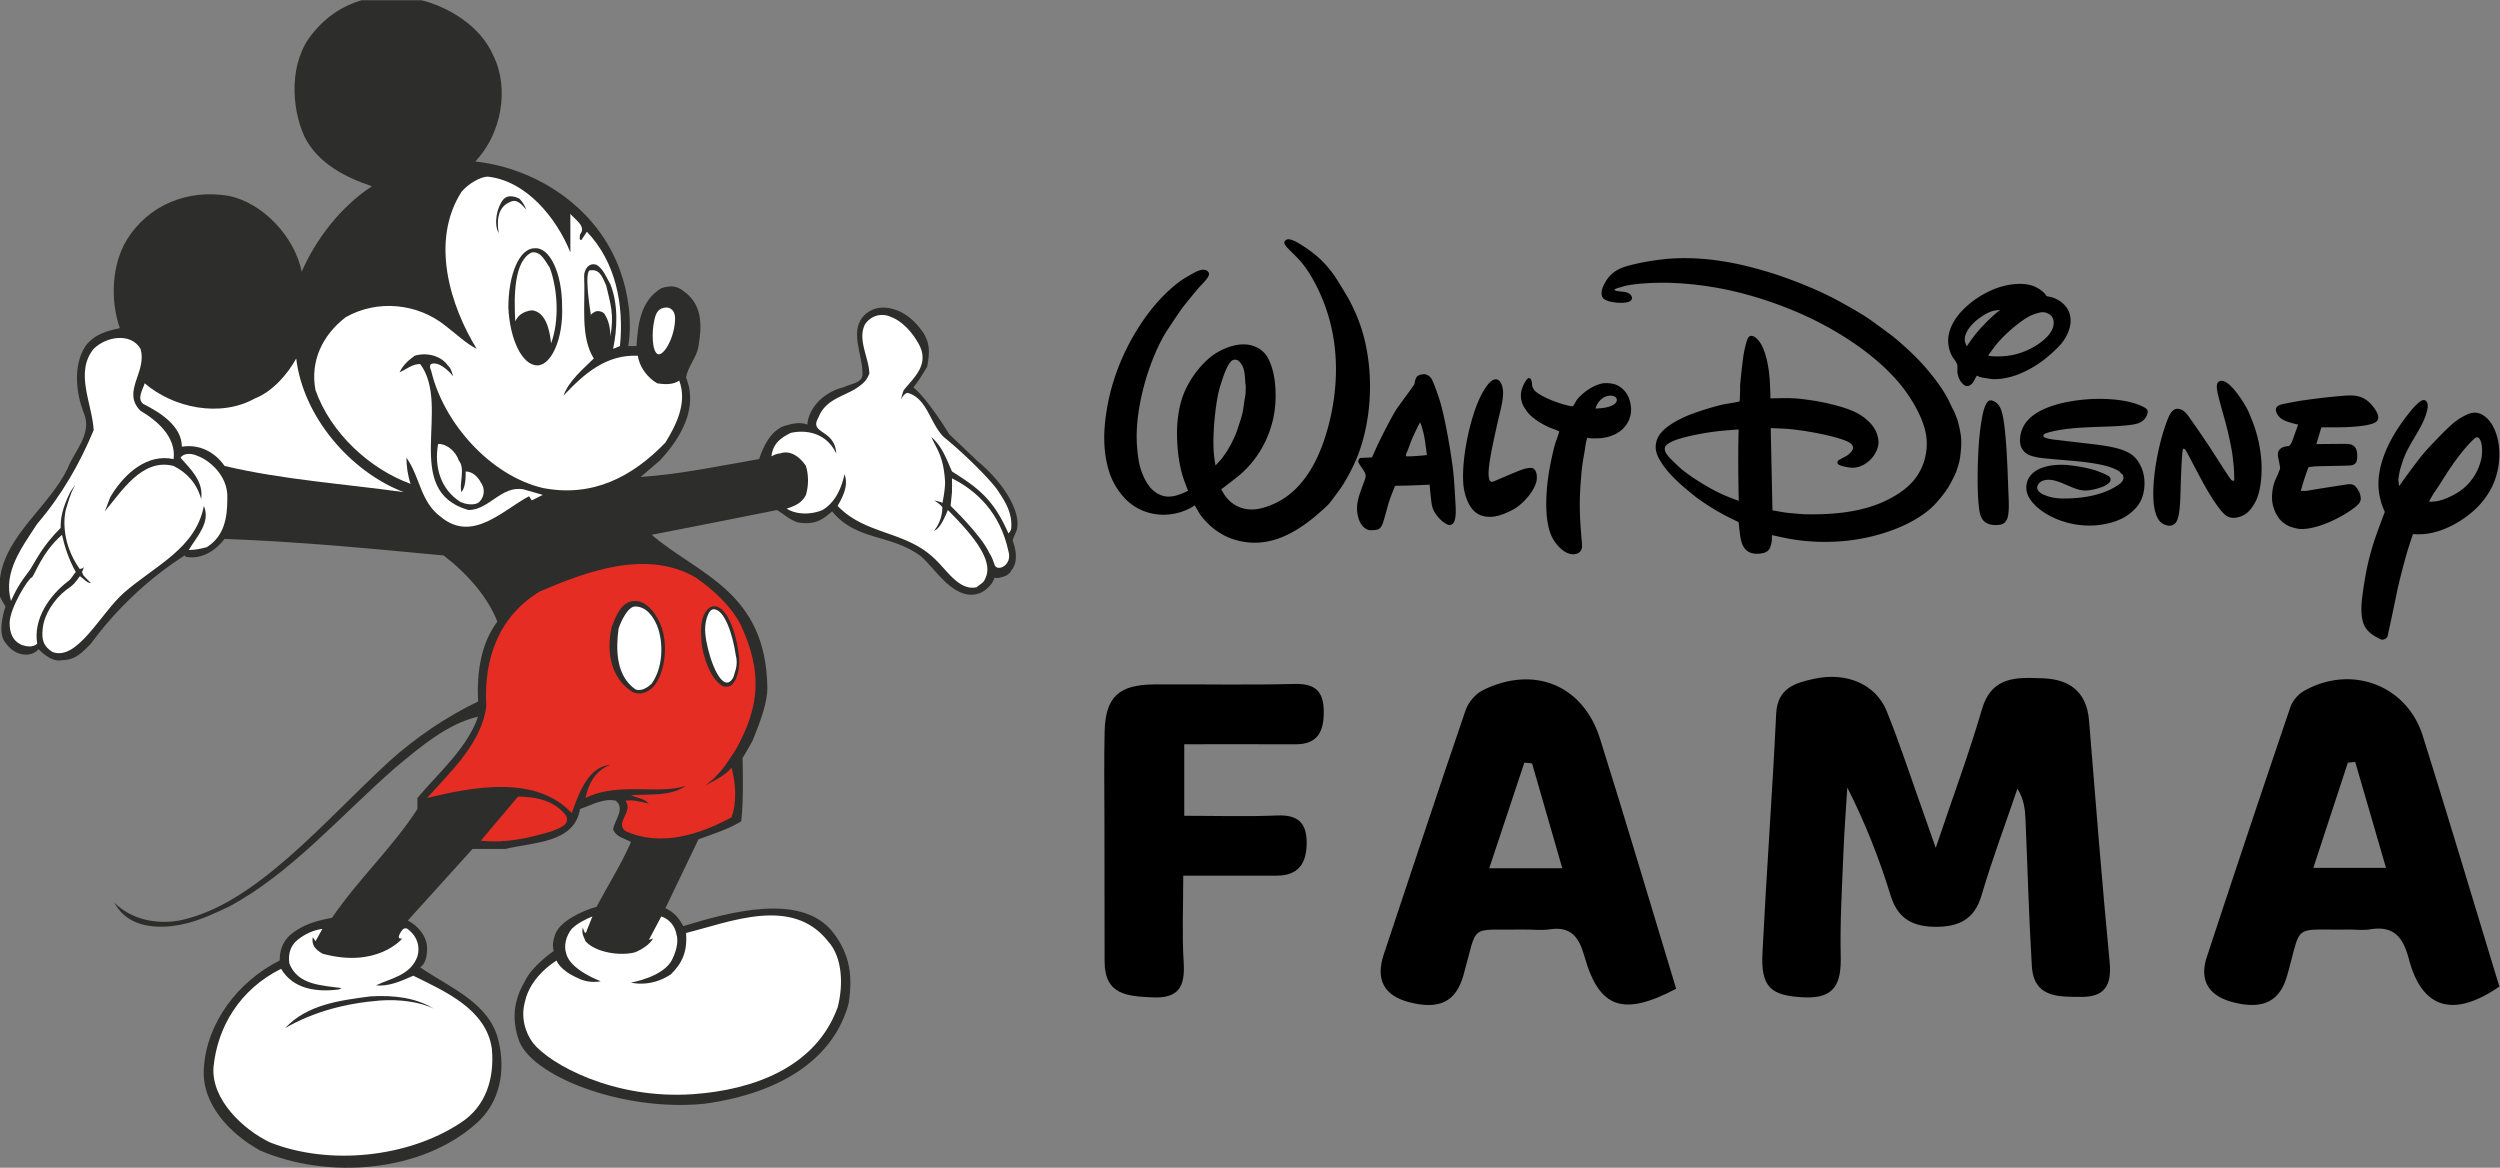 <svg xmlns="http://www.w3.org/2000/svg" xml:space="preserve" width="708.297" height="330.847"><rect width="100%" height="100%" fill="#808080" stroke="none"/><defs><clipPath id="a"><path d="M0 248.135h531.223V0H0Z"></path></clipPath></defs><g clip-path="url(#a)" transform="matrix(1.333 0 0 -1.333 0 330.847)"><path d="M0 0s-.522-1.548-.908-2.759c-.673-2.094-2.137-7.738-2.482-9.495-.513-2.599-1.968-9.42-2.043-9.571-.101-.194-.169-.252-.421-.413-.597-.353-.832-.235-1.556.152-.95.496-1.774 1.009-2.489 1.934-1.422 1.851-1.085 5.324-.799 7.368.975 7.132 1.951 10.269 4.676 17.376.042.118.042.143-.008.252-.85 1.808-1.304 3.978-1.304 5.736.008 5.576 3.204 11.076 6.787 15.5.269.337 2.035 2.448 2.834 2.406.808-.034.934-.976.816-1.75-.412-2.582-2.22-5.197-3.456-7.367-1.388-2.422-1.691-3.415-2.372-5.635-.101-.354-.379-1.977-.37-2.187a15.13 15.13 0 0 1 .159-1.346s2.263 3.163 3.752 5.122c.824 1.069 1.404 1.784 2.085 2.549.69.782 3.339 3.532 4.105 4.256 1.606 1.539 2.321 2.17 4.053 3.069 1.38.724 2.608.892 3.953 0 2.12-1.396 3.053-4.348 3.289-6.737.286-2.868-.303-6.089-1.564-8.544-1.497-2.911-3.55-5.021-6.325-6.863C7.561 1.169 4.23-.118.959-.042.521-.026 0 0 0 0m13.23 20.42c-1.674-1.396-3.819-4.239-4.845-5.719-1.371-1.951-2.658-4.197-3.894-5.937-.269-.387-1.06-1.775-1.043-1.826.059-.1.858-.067 1.682.067 1.758.303 4.138 1.523 5.417 2.549 1.934 1.556 3.297 3.684 3.927 6.19.286 1.135.429 3.524-.378 4.575-.16.211-.564.37-.866.101M-27.612 2.472c-.193.143-.513.471-.756.732-.034.042-.69 1.026-.825 1.329-.109.26-.193.454-.277.664-.597 1.548-.581 3.07-.261 4.735.32 1.548.606 1.615 1.405 3.735.042.117.075.227.092.353.025.294-.446 2.245-.471 2.876-.034.967.715 1.649 1.968 1.775.109.017.194.017.278.034.496.117.816 1.076 1.093 1.842.37 1.076.967 2.716.967 2.716s-1.581.362-2.422.681c-.942.354-1.648.816-2.086 1.683-.504 1.009-.168 1.572.883 1.909.387.117 3.457.706 4.424.849 1.211.168 2.338.319 3.49.463 1.001.125 5.585.656 7.04.614 2.22-.059 3.667-.976 4.962-2.86.707-1.009 1.178-2.204.126-2.851-1.623-.984-6.863-1.051-7.83-1.06-1.539-.025-3.65 0-3.65 0l-1.068-3.566s3.759.034 5.871.05c.513 0 1.026-.025 1.312-.092 1.085-.244 1.455-1.068 1.505-2.254.05-1.404-.21-2.052-1.329-2.229-.572-.1-7.031-.134-7.906-.235-.546-.068-1.127-.152-1.127-.152s-.462-1.219-.866-2.447c-.412-1.279-.765-2.582-.765-2.582s.336-.017.605-.017c.454 0 .909.059 1.27.126 1.977.354 4.904.791 7.309 1.169 1.287.202 1.943.303 2.615-.555.589-.757.901-1.396.943-2.304.033-.867-.623-1.438-1.43-2.052-2.532-1.943-6.88-4.054-10.118-4.416-1.497-.168-1.859 0-3.162.345-.253.067-1.161.488-1.153.53 0 0-.487.328-.656.462m-25.206-.437c-1.833.665-2.237 3.625-2.329 5.114-.286 4.861 1.001 11.631 2.624 16.181.471 1.304 1.144 3.423 2.59 3.297 1.001-.084 1.716-.85 2.271-1.64a252.362 252.362 0 0 0 4.575-6.669c1.397-2.137 2.734-4.29 4.054-6.241.16-.235.311-.462.496-.606.227-.201.454-.201.547-.025.05.076-.042 2.523-.109 3.02-.093.773-.143 1.412-.227 2.094-.253 1.968-.875 4.726-1.363 6.602-.547 2.094-1.211 4.272-1.699 6.291-.151.656-.302 1.321-.294 1.951 0 .909.58 1.405 1.53 1.068 1.851-.656 4.315-4.693 5.038-6.097.236-.471 1.212-2.877 1.43-3.558a29.225 29.225 0 0 0 1.447-7.014c.202-2.456.042-6.022-1.001-8.436-.379-.891-1.161-2.085-1.817-2.683-1.009-.942-3.044-1.69-4.44-.891-1.531.875-4.038 5.223-4.466 5.971-1.464 2.549-3.97 7.528-4.357 8.082-.093.127-.193.244-.395.303-.143.042-.202-.26-.244-.462-.244-1.455-.421-8.242-.429-8.419-.034-1.144-.093-3.953-.429-5.324-.21-.899-.421-1.64-1.253-2.018-.589-.261-1.035-.151-1.75.109m-14.129 16.947c.126-.017.151-.025.278-.042 2.068-.286 4.087-.656 5.634-1.346 1.447-.639 2.28-1.438 3.053-2.876 1.17-2.17 1.245-5.215.194-7.519-.791-1.707-2.523-3.145-4.113-3.919-1.64-.791-3.263-1.169-5.113-1.38-3.255-.353-6.771.311-9.689 1.733-1.733.841-3.844 2.296-4.903 4.163-.791 1.388-.766 3.171.193 4.475 1.514 2.077 4.769 2.531 7.216 2.447 1.884-.068 5.24-.648 7.014-1.278.497-.177 2.305-.883 2.633-1.203.219-.227.361-.555.261-.866-.404-1.245-3.424-1.893-4.29-2.019-2.329-.362-3.541.521-6.19 1.565-.656.26-1.531.546-2.203.605-1.203.118-2.65-.218-2.877-1.531-.126-.681.673-1.303 1.279-1.572 1.421-.623 2.582-.833 3.978-.85 4.129-.067 8.772.614 12.144 3.003.463.328.917.815.926 1.421 0 .084-.11.731-.32.807-.034.009-.059-.008-.092 0-.076.017-.202.236-.32.371-.236.302-1.22.723-1.405.798-2.279.959-6.484 1.413-8.654 1.598-2.279.194-5.854.497-6.712.614-.883.127-1.841.312-2.615.648-.757.345-1.514 1.127-1.733 1.985-.395 1.556.101 3.456.968 4.693 2.253 3.246 7.535 4.482 11.497 4.971 3.818.47 10.008.47 13.759-1.523.58-.311.875-.597.748-1.219-.235-1.161-1.11-1.918-2.169-2.246-1.11-.345-3.415-.488-4.424-.547-4.533-.26-10.009-.126-14.315-1.303-.336-.101-.925-.253-1.11-.463-.673-.732 1.253-.942 1.665-1.034.118-.017.152-.026.278-.042l9.529-1.119m-29.083 1.262c.143-1.354-.202-3.903-.261-4.248-.118-.765-.707-2.556-.791-2.775a32.417 32.417 0 0 0-1.438-2.868c-.849-1.522-2.851-3.936-4.045-4.962-4.441-3.844-11.312-6.031-17.216-6.745-3.995-.48-8.596-.412-12.835.37-1.455.269-3.624.765-3.624.765s.008-.866-.068-1.48c-.034-.278-.244-1.009-.361-1.245-.303-.639-.816-.967-1.548-1.11-.883-.168-1.833-.219-2.649.126-1.346.572-1.834 1.834-2.069 3.28-.194 1.169-.387 3.196-.387 3.196s-1.009.471-1.85.892a47.86 47.86 0 0 0-7.175 4.398c-.597.437-3.145 2.582-3.717 3.121-1.573 1.488-2.994 2.985-4.079 4.903-.841 1.497-1.076 2.826-.446 4.407.883 2.204 4.054 3.869 6.224 4.827 1.59.698 6.535 2.313 8.587 2.607.976.144 2.481.413 2.574.472.033.033.067.05.092.084.051.067.126 2.262.109 3.053-.016.79.581 5.954.774 7.048.101.589.555 2.868 1.009 3.465.295.404.825.37 1.262.101 2.355-1.464 3.07-6.544 3.247-9.134.1-1.573.159-3.953.159-3.953s2.7.084 4.365.042c1.615-.042 3.398-.303 5.08-.564 2.145-.344 6.333-1.261 8.739-2.481 1.976-1.001 3.826-2.682 4.424-4.474.554-1.64.471-2.775-.379-4.255-.95-1.665-2.759-2.902-4.584-3.011-.546-.026-2.599.243-3.229.731-.244.194-.227.539-.051.782.059.093 1.026.597 1.59.892.286.151.521.32.74.513.462.421.891.883.849 1.413-.075.689-.807 1.119-1.505 1.396-3.28 1.304-9.823 2.389-12.986 2.574-1.245.067-3.002.126-3.002.126l.37-17.469s1.455-.277 2.607-.462c.656-.101 3.448-.345 4.188-.37 5.644-.143 11.952.353 17.133 2.8 2.27 1.077 4.356 2.406 5.937 4.206 2.086 2.388 3.179 5.66 2.885 9.074-.32 3.727-2.944 8.15-5.038 10.841-5.525 7.124-15.013 12.978-23.364 16.409-8.52 3.491-16.939 5.518-25.988 5.846-2.33.092-7.41-.034-9.983-.732-.371-.11-.732-.236-1.077-.311-.269-.068-.69-.244-.807-.337l-.135-.118s.16-.092.32-.159c.26-.118 1.413-.194 2.001-.295.539-.101 1.085-.378 1.304-.774.21-.361.235-.656-.017-.967-.58-.706-2.775-.588-3.734-.429-1.001.16-2.254.463-2.481 1.337-.269 1.027.219 2.036.748 2.961 1.06 1.876 2.582 2.843 4.803 3.448 3.162.867 7.149 1.472 10.126 1.59 6.762.261 13.145-.925 19.689-2.91 3.742-1.135 8.646-3.028 12.229-4.761 2.573-1.244 6.635-3.524 8.906-5.02.723-.471 4.937-3.567 5.585-4.096a75.559 75.559 0 0 0 4.44-4.004c2.49-2.472 5.593-6.265 7.107-9.276.37-.723.648-1.43 1.119-2.271.159-.286.849-1.993.958-2.49.118-.496.286-1.211.303-1.236.034-.261.353-1.741.337-2.304m-47.292 2.001s-2.582-.185-4.357-.378c-2.262-.244-6.501-.976-8.957-1.851-.732-.269-2.22-.891-2.355-1.648-.134-.782.354-1.396.892-2.027.319-.37 2.085-2.069 2.573-2.489 2.086-1.733 6.3-4.407 9.412-5.702 1.059-.446 2.825-1.086 2.825-1.086s-.126 5.038-.109 9.984a366 366 0 0 0 .076 5.197m53.692 6.174c.101-.017.261-.068.395-.118 1.195-.454 1.682-1.565 1.968-2.767.69-2.809.976-9.025 1.085-11.455.084-1.825.135-3.625.211-5.425.067-1.53.185-3.566-.135-4.995-.118-.514-.454-1.111-.95-1.431-.572-.353-1.859-.378-2.557-.235-1.749.362-2.313 1.48-2.565 3.204-.589 4.113-.303 12.187.05 15.593.109 1.119.53 4.718 1.127 6.232.202.514.623 1.531 1.371 1.397M-253.289 9.52l.505-.874c1.253-2.086 3.264-3.289 5.686-3.415 2.472-.118 5.66 1.321 7.476 2.582 5.19 3.608 7.915 10.109 9.412 16.35 1.749 7.308 1.825 15.012-.269 22.094-1.203 4.104-3.566 9.243-6.485 12.313-.875.917-2.203 2.161-2.59 2.666-.396.53-.488.976.117 1.321.631.37 2.027-.387 2.725-.808 3.415-2.069 5.644-4.138 7.662-7.107.514-.757 2.557-4.121 2.936-4.827 2.287-4.323 3.465-8.1 4.096-12.877.79-6.081.285-12.977-1.817-19.075-.917-2.674-2.338-5.433-3.819-7.754-.344-.538-2.497-3.44-2.775-3.718-.732-.781-2.565-2.371-3.423-3.061-4.272-3.431-8.898-5.677-13.97-5.063-2.784.345-5.079 1.27-7.308 3.087-.858.698-2.305 2.17-2.885 3.213-.379.664-.85 1.488-.908 1.496-.068.017-.312-.151-.589-.336-.227-.168-1.237-.631-1.766-.832-3.482-1.304-7.376-1.001-10.564 1.076-2.321 1.506-4.289 4.357-5.155 6.947-1.279 3.827-1.38 7.805-.858 11.884.883 6.922 3.381 13.482 7.098 19.285 2.338 3.658 5.383 7.275 9.016 9.866.404.294 2.624 1.581 3.07 1.791.824.379 1.909.74 2.54.067.328-.345.311-.63.076-1.093-.387-.706-1.371-1.674-1.918-2.262-.471-.505-3.146-3.794-3.701-4.55-.605-.825-3.322-4.896-3.675-5.518-3.431-5.937-6.156-15.357-5.896-22.658.051-1.496.278-3.683.623-5.096.454-1.91 1.589-4.491 3.288-5.694 1.808-1.27 3.465-1.203 5.618-.353.572.235 1.38.605 1.38.605s-.631 1.607-1.035 2.809c-1.127 3.348-1.581 8.688-1.161 12.364.337 3.019 1.01 5.324 2.372 7.729 1.094 1.909 2.549 3.793 4.374 5.349 1.766 1.506 4.575 2.818 7.056 2.876 2.052.051 4.18-.841 5.265-2.708 1.876-3.255 1.993-8.385 1.463-11.775-.79-5.113-3.439-9.916-7.258-13.17-1.371-1.169-4.029-3.146-4.029-3.146m5.139 22.296s-.059 1.514-.185 2.364c-.1.715-.252 1.253-.588 1.808-.379.597-.656.984-1.253 1.068-.732.109-1.127-.387-1.582-1.102-.597-.967-1.194-2.75-1.556-3.885-.513-1.615-.723-2.599-1-4.441-.455-2.994-.909-8.108-.421-11.581.084-.605.236-1.48.236-1.48s.723.815 1.253 1.387c.227.252 1.303 1.85 1.396 2.019.185.328.681 1.177.757 1.354.101.185.874 1.85 1.017 2.237.261.74.631 1.884.925 2.801.682 2.111.564 2.893 1.001 5.231.059.277.093 2.22.051 2.22h-.051m26.905-15.517s.648 1.455 1.153 2.548c.529 1.161 3.204 6.527 4.297 8.05 1.228 1.698 3.566 4.894 3.583 4.987.051.361.126.984.454 1.488.253.395.883.564 1.497.606.682.042 1.379-.471 1.691-1.018.58-1.068 1.589-4.087 1.8-4.81 1.177-4.021 2.439-11.531 2.851-15.4.109-1.001.445-6.291.471-7.468.025-.842 0-2.221-.48-2.91-.176-.253-.521-.48-.841-.463-.446.008-1.337.63-1.732.992-1.077 1.027-1.792 2.061-2.027 3.323-.202 1.109-.471 4.272-.471 4.272l-4.718-.185-2.624-.051s-.244-.605-.446-1.118c-.437-1.093-.833-2.187-1.001-2.801-.345-1.228-1.009-3.675-1.169-4.062-.328-.799-.622-1.27-1.396-1.371-.866-.117-1.464-.176-2.086.16-1.177.648-1.716 2.018-1.918 3.423-.344 2.389.623 4.323 1.624 7.166.42 1.194-.16 1.598-1.153 3.145-.126.202-.252.412-.286.564-.033.168.118.58.337.757.067.05.084.058.21.058l2.38.118m7.233.227s.412-.008.833 0c1.354.017 3.608.269 3.608.269s-.252 1.985-.454 3.263a17.087 17.087 0 0 1-.438 2.036c-.075.303-.286 1.152-.504 1.488-.034.059-.093.135-.093.135s-1.093-2.111-1.699-3.566c-.487-1.169-.731-2.044-1.068-2.742-.084-.168-.176-.395-.185-.58-.008-.143 0-.303 0-.303m26.729-2.473a.87.87 0 0 0 .227-.075c.958-.42.958-2.136.723-2.952-.622-2.12-2.641-4.323-4.247-5.408-.959-.648-2.927-1.556-4.34-1.825-2.204-.421-4.146.16-5.324 1.942-1.068 1.615-1.539 3.609-1.623 5.476-.244 5.382 1.455 13.238 3.541 17.729.286.605 1.665 3.415 2.952 3.869 1.27.446 1.833-1.052 1.959-2.179.16-1.429-.294-3.338-.656-4.886-.647-2.7-1.564-6.922-1.783-8.133-.227-1.278-.765-4.02-.572-5.425.101-.731.236-1.11.799-1.068.261.034 3.878 1.682 5.846 2.423.74.277 1.657.58 2.498.512m19.806 16.275c.824-1.027 1.194-2.237 1.287-3.558.092-1.346-.337-2.624-1.077-3.641-1.278-1.742-3.406-2.599-5.542-2.759-.294-.026-2.044-.076-2.49.059-.075.025-.134.059-.176.05-.051 0-.337-1.202-.395-1.632-.194-1.471-.421-2.514-.598-3.675a50.566 50.566 0 0 1-.319-2.901c-.488-5.736-.32-8.579.16-14.197.025-.345.042-.732 0-.976-.127-.673-.539-1.135-1.195-1.303-1.985-.53-3.877 1.438-4.852 3.01-2.263 3.659-1.531 11.144-.875 14.853.269 1.523.967 4.92 1.446 6.157.261.656.673 1.951.648 2.01-.034.059-1.068.462-2.027.815-.353.135-1.556.758-2.06 1.077-1.06.665-1.783 1.203-2.515 2.027-.219.252-.967 1.362-1.068 1.606-.589 1.338-.631 2.507-.101 3.937.134.361.866 1.909 1.354 1.858.706-.059.555-1.236.74-1.833.059-.21.252-.555.412-.741.976-1.151 4.247-2.43 5.593-2.825.185-.059 2.288-.699 2.59-.555.084.034.48.74.732 1.177.143.235.294.421.463.597 1.278 1.371 3.162 2.666 5.038 3.053.824.168 2.447.034 3.263-.437.185-.101.799-.345 1.564-1.253m-6.165-3.65c1.405.084 2.28.159 3.381.63.606.261 1.312.85.967 1.565-.21.428-.958.58-1.396.547-1.471-.102-2.54-1.186-3.036-2.633-.017-.051-.017-.109.084-.109m80.976 6.98c-.227-.244-.471-.832-.723-1.253-.135-.227-.387-.521-.547-.631-.58-.428-1.068-.445-1.623.042-.783.69-1.237 1.767-1.27 2.801-.009.463.059.959-.026 1.345-.143.64-.79 1.304-1.135 1.926-.412.732-.749 1.994-.782 2.818-.143 2.557 1.203 4.912 2.952 6.77 1.775 1.876 4.079 3.44 6.585 4.5 2.372 1.001 5.846 1.682 8.444.782.85-.294 2.027-1.017 2.624-1.766.126-.16.227-.336.354-.412.117-.076.42-.101.664-.151.833-.144 2.027-.774 2.515-1.195.975-.841 1.522-1.648 1.766-2.826.505-2.363-.858-4.953-2.414-6.534-2.649-2.709-5.273-4.618-8.671-5.955-1.48-.58-3.81-1.127-5.5-.967-.53.042-1.068.176-1.573.218-.261.017-1.22.261-1.321.337-.126.093-.285.185-.319.151m5.652 4.147c2.228.151 4.306.799 6.24 1.867 1.892 1.059 4.685 3.129 4.399 5.567-.084.791-.597 1.38-1.253 1.666-.85.37-1.287.303-2.372-.009-.782-.235-1.135-.378-1.884-.807-2.178-1.262-5.265-3.97-6.939-6.131-.395-.505-.782-1.085-1.084-1.472-.194-.236-.345-.454-.328-.513.067-.252 2.354-.227 3.221-.168m-7.814 2.094s.74 1.102 1.363 1.943c1.118 1.53 3.154 3.641 4.685 4.953.471.404 1.025.858 1.025.858s-.866-.092-1.353-.193c-1.17-.227-2.868-1.354-3.718-2.094-1.413-1.195-2.96-3.154-2.254-4.895.101-.244.252-.572.252-.572" style="fill:#000;fill-opacity:1;fill-rule:nonzero;stroke:none" transform="translate(512.851 134.683)"></path><path d="M0 0c3.749 11.124 7.119 20.189 9.823 29.449 2.098 7.188 7.547 6.777 12.942 6.593 5.654-.193 9.325-2.84 9.821-8.986 1.382-17.123 2.747-34.248 4.379-51.348.463-4.85-.998-7.408-5.997-7.381-4.825.027-10.124-.244-10.537 6.542-.631 10.378-.902 20.778-1.351 31.168-.092 2.121-.294 4.238-1.711 6.541-2.576-7.563-5.389-15.057-7.643-22.714C8.219-15.253 4.822-16.771.1-16.777c-4.729-.006-8.114 1.534-9.676 6.618-2.378 7.736-5.318 15.299-9.22 22.987-.285-4.7-.653-9.397-.837-14.101-.284-7.23-.728-14.472-.56-21.697.132-5.678-1.135-9.114-7.754-8.802-7.113.336-9.251 2.083-8.878 9.515.848 16.934 2.101 33.847 2.914 50.782.266 5.555 4.232 6.58 8.126 7.423 6.902 1.494 13.057-1.222 15.341-6.842 2.8-6.892 5.091-13.992 7.596-21.005C-2.102 6.013-1.376 3.916 0 0" style="fill:#000;fill-opacity:1;fill-rule:nonzero;stroke:none" transform="translate(411.424 67.988)"></path><path d="m0 0-1.638.149-7.464-22.448H6.425L0 0m30.626-47.903c-11.378-6.006-16.395-4.086-19.494 6.887-1.128 3.991-2.783 6.437-7.375 5.739-1.766-.268-3.607-.015-5.412-.045-12.071-.199-9.728 1.6-12.937-9.744-1.572-5.557-5.032-7.354-11.432-5.723-5.449 1.388-7.285 4.817-5.49 10.192 5.778 17.303 11.477 34.632 17.388 51.888.576 1.68 2.127 3.507 3.708 4.284C.434 20.906 10.863 16.632 14.445 5.241c5.528-17.583 10.753-35.262 16.181-53.144" style="fill:#000;fill-opacity:1;fill-rule:nonzero;stroke:none" transform="translate(325.627 85.953)"></path><path d="m0 0-6.549 22.519-1.559-.153L-15.448 0Zm24.095-25.229c-9.845-6.76-16.453-4.686-19.229 5.825-1.225 4.64-3.16 7.176-8.26 6.338-1.539-.252-3.154-.018-4.734-.041-11.991-.177-9.667 1.527-12.895-9.821-1.553-5.458-5.165-7.27-11.489-5.63-5.047 1.308-7.249 4.516-5.574 9.61a5512.077 5512.077 0 0 0 17.78 53.166c.45 1.324 1.664 2.702 2.894 3.397 10.02 5.663 21.834 1.252 25.228-9.571 5.579-17.792 10.912-35.662 16.279-53.273" style="fill:#000;fill-opacity:1;fill-rule:nonzero;stroke:none" transform="translate(507.128 63.739)"></path><path d="M0 0v-15.207c6.784 0 13.292-.198 19.781.069 4.371.179 6.257-1.584 6.241-5.835-.015-4.286-1.716-6.947-6.346-6.957-6.302-.015-12.604-.004-19.888-.004 0-6.447-.281-12.472.086-18.456.309-5.03-.978-7.665-6.579-7.41-5.335.243-10.23.475-10.226 7.642.004 10.172-.032 20.345-.039 30.517-.005 6.103-.097 12.209.044 18.31.169 7.32 2.961 9.985 10.48 10.044 9.946.079 19.898-.162 29.838.104 4.377.117 6.205-1.501 6.253-5.767.047-4.219-1.174-7.087-6.034-7.061C15.96.03 8.309 0 0 0" style="fill:#000;fill-opacity:1;fill-rule:nonzero;stroke:none" transform="translate(251.705 90.013)"></path><path d="M0 0c3.514-7.028 1.758-16.691-3.806-22.546 13.177-1.465 26.061-9.957 30.745-23.134 1.758-4.684 2.635-10.833 1.758-16.103h1.756c.294 4.684.879 9.663 5.27 12.298 1.758.585 3.222.585 4.687-.585 3.806-2.638 4.099-6.737 3.22-11.713-.294-2.344-2.343-4.393-2.635-6.736 2.635-6.441-1.173-12.884-5.564-17.569l-4.099-3.514c8.49.586 16.691 2.344 25.181 3.806.879 2.637 2.344 5.857 5.272 7.028 2.05.586 3.512.879 4.977.294.293 3.805 3.808 7.028 7.613 7.905 1.758.879 4.393.879 4.1 3.222 0 3.806-2.927 9.077.587 12.298 2.049 1.756 4.391 1.756 6.734.879 2.341-.879 4.099-2.637 5.564-4.687 1.464-2.341 1.464-4.099.877-7.319-.877-1.464-1.756-2.929-2.927-4.393 3.22-2.635 7.613-9.955 7.613-9.955s4.685-4.393 5.856-5.564c6.734-5.563 9.956-12.297 8.198-15.52-.291-.585-.585-1.464-.585-1.464s1.758-4.1-.292-6.441c-.293-.585-.879-1.171-2.343-1.464-.879-.294-1.171 0-1.171 0-.587-1.758-2.343-3.221-3.807-3.514-4.979-1.171-8.784 5.27-11.713 7.907-6.443 4.976-13.762 3.22-19.032 9.663-2.05-1.758-3.514-2.929-7.322-2.344-1.756.586-2.927 1.756-4.391 2.636-8.786-1.756-17.57-3.515-26.647-5.27 9.956-8.493 24.304-12.007 24.597-32.503 0-2.929-1.172-6.443-3.222-11.422-.292-.585-2.05-3.511-2.05-3.511s.294-9.078-.291-13.471c-2.929-1.756-5.858-2.635-9.078-3.806l-7.028-14.641c1.758-.879 2.635-1.758 3.808-3.807 9.663 2.928 25.181 7.321 31.915-1.463 3.514-4.687 4.1-9.077 3.223-14.935-2.929-11.127-13.471-19.032-30.747-21.375-17.568-1.756-37.481 6.148-39.531 14.055-1.462 4.685-.586 8.491 1.464 12.005 1.465 3.222 6.149 6.442 6.149 6.442s-.585 1.171.294 3.515c.879 2.634 5.563 4.978 8.784 5.855 2.343 4.393 5.272 9.077 7.322 13.762-1.465.879-2.929.879-3.808 2.637.294 2.049 2.635 4.391.585 6.149-2.635.585-4.976-.879-7.613-1.758-1.171-7.32-9.955-7.028-15.812-8.49h-7.028l-13.762-15.227c2.343-1.172 4.099-3.514 4.099-5.857 0-1.756-.292-3.221-1.462-4.1 6.44-4.391 14.933-7.613 16.689-15.811 1.464-6.149.293-12.884-4.685-17.277-11.713-10.542-31.624-12.004-45.972-5.855-6.442 3.514-12.591 9.955-12.006 17.568.585 9.663 7.322 18.447 16.106 22.84 0 2.049.585 3.805 2.049 5.27 2.635 2.343 5.856 3.222 9.078 3.807 5.564 8.199 12.883 14.933 18.153 23.132v2.343c4.687 5.564 10.542 10.542 12.886 17.277-6.443-1.465-12.298-6.443-17.57-10.834-11.713-10.25-22.255-22.548-35.43-29.576-3.808-1.756-7.322-3.512-12.006-4.099-5.27-.586-9.957.587-12.298 4.978 3.514-3.514 8.784-4.685 13.762-3.806 16.106 3.22 30.745 21.082 44.801 33.965 5.564 4.979 12.006 9.372 18.741 12.592-.294 6.149.585 12.298 4.099 16.984-2.05 5.27-6.443 10.249-11.421 14.055-15.518 1.464-30.451 2.928-46.557 3.514-2.05-2.636-4.978-4.394-8.199-3.806l-.293.292c-7.32-4.685-14.348-11.128-19.911-18.741-1.756-1.756-3.221-3.514-6.149-3.514-2.344-.585-4.979 2.343-4.979 2.343s-.879-1.171-2.635-1.171c-2.049 0-3.514 1.171-4.684 2.927-1.465 2.343.291 7.322.291 7.322s-.585.879-1.17 2.049v3.932c1.186 9.142 10.484 15.317 14.347 23.3 1.465 3.807 5.272 7.321 3.514 11.712-1.756 4.393-2.341 10.25.294 14.35 2.05 2.634 4.684 3.22 7.319 3.805-2.049 5.858-1.755 13.471 1.465 18.741 4.684 7.613 13.177 10.833 21.669 9.369 7.32-1.464 14.054-8.784 15.518-16.103 2.929 6.734 8.199 13.762 14.933 18.153-5.27 1.758-11.419 4.687-14.347 10.542-2.929 6.442-3.221 16.105 1.758 21.961 2.781 3.514 6.368 5.857 10.358 7.028h12.773C-9.369 10.249-2.635 6.149 0 0" style="fill:#2d2d2c;fill-opacity:1;fill-rule:evenodd;stroke:none" transform="translate(104.828 236.423)"></path><path d="M0 0v8.199c.879-1.171 3.514-2.635 2.05-4.393 0-.585-.292-1.171.293-1.171l1.171 1.756c6.149-6.441 7.907-15.518 7.028-24.302l-1.464-.587c.879 4.101 1.17 9.371-.586 13.762-.879 1.464-1.464 3.222-2.928 4.101-1.756.585-2.635-1.173-2.635-2.343.293-6.149-.879-12.883 2.049-17.57-2.341-2.342-5.27-4.685-6.442-7.905 4.393 4.685 9.077 8.784 15.814 8.492.291-2.343 2.049-4.686 4.099-5.857 1.756-.294 3.514-.294 4.685.585 1.756-4.684-.586-9.369-2.929-13.177-7.028-7.32-15.518-11.712-26.06-9.663-11.128 2.637-21.084 13.763-23.719 24.89 0 0-.586 1.172 0 1.464 1.464.585 3.514-1.171 4.684-2.635-.585 1.756-.585 1.756-1.17 2.343-1.171 1.757-4.1 2.927-7.028 2.05-1.171-.879-2.342-1.758-3.221-3.514 1.465.585 2.635 1.756 4.393 1.756 6.735-9.078-4.099-26.939 10.249-31.038 4.391 0 7.028 5.27 11.712 4.393l4.1-1.173-2.344-1.171-.585.879c-5.564-2.928-12.006-9.957-18.741-4.393-4.391 3.222-4.391 8.492-7.319 12.592 0-1.756.291-3.806.879-5.564-8.786 3.221-16.985 10.834-20.205 19.911-1.171 6.149 1.464 11.713 6.44 15.521 6.737 3.805 15.227 2.927 21.085-1.758 2.343-1.756 4.392-3.806 6.734-4.978-5.564 9.077-9.955 22.84-3.221 33.381 1.465 1.756 4.1 3.221 5.564 3.221C-9.369 15.227-2.927 7.32 0 0" style="fill:#fff;fill-opacity:1;fill-rule:evenodd;stroke:none" transform="translate(121.226 194.55)"></path><path d="M0 0c-1.464 1.756-2.343 2.341-3.808 1.462-1.756-.877-2.635-2.926-2.049-6.441-1.171 2.05-.292 5.564.879 7.029.879 1.17 2.343.877 3.514.291C-.879 1.756-.294.877 0 0" style="fill:#2d2d2c;fill-opacity:1;fill-rule:evenodd;stroke:none" transform="translate(111.856 203.628)"></path><path d="M0 0c-.294.586-1.464.879-2.05.586 0 0-1.172-.586-.879-.88 0 0-1.756 10.249 0 9.663 2.05.294 2.635-2.049 3.221-3.22C1.171 2.342 2.05 0 1.171-4.684 1.171-2.928.877-1.464 0 0" style="fill:#fff;fill-opacity:1;fill-rule:evenodd;stroke:none" transform="translate(128.547 181.373)"></path><path d="M0 0c0-3.514-2.05-7.613-3.514-7.613-1.464.293-1.464 4.978-.879 7.321.294 1.463.879 2.635 2.637 2.635 0 0 1.756 0 1.756-2.343" style="fill:#fff;fill-opacity:1;fill-rule:evenodd;stroke:none" transform="translate(143.48 180.494)"></path><path d="M0 0c-12.592 1.756-25.769 2.635-38.067 5.564-2.049 2.926-5.272 4.685-9.077 4.099 0 4.391-4.685 7.32-8.199 9.076-1.464 1.172 0 3.222.292 4.393 6.151-5.27 16.105-7.32 23.427-3.221 3.806 1.465 7.026 5.271 8.784 8.491C-21.376 16.104-11.421 4.391 0 0" style="fill:#fff;fill-opacity:1;fill-rule:evenodd;stroke:none" transform="translate(85.796 143.6)"></path><path d="M0 0c-2.05 3.514-4.099 3.808-8.784 4.393-2.929 0-6.151-1.171-7.322-2.635.586 2.342 5.272 3.806 7.028 3.806C-4.978 5.272-2.05 4.1 0 0" style="fill:#2d2d2c;fill-opacity:1;fill-rule:evenodd;stroke:none" transform="translate(194.724 150.041)"></path><path d="M0 0c1.464-1.758 0-4.978.585-6.734.879 1.17.879 2.926.879 4.391 1.462 0 2.635-1.171 3.22-2.341.88-1.173.88-2.929-.293-4.1-.877-.879-2.927-.587-4.099 0-4.1 2.635-5.564 7.32-4.685 12.298C-2.343 3.514-.585 1.756 0 0" style="fill:#fff;fill-opacity:1;fill-rule:evenodd;stroke:none" transform="translate(97.509 150.335)"></path><path d="M0 0c.879-2.928-2.341-4.393-2.927-2.928-.293.879-.587 1.757-1.172 2.634-1.756 3.808-8.199 9.957-8.199 9.957l.294 2.929v2.926C-6.734 12.884-1.756 8.199 0 0" style="fill:#fff;fill-opacity:1;fill-rule:evenodd;stroke:none" transform="translate(214.341 131.009)"></path><path d="M0 0c-3.806-2.929-7.32-7.905-6.441-13.177-.879-.877-2.343-.585-3.222-.292-2.05.877-2.635 2.635-2.635 4.685 0 3.22 4.099 9.663 4.685 9.663.585.293 2.049 5.27 6.442 9.078C-.585 7.321.294 4.684 1.758 2.05 1.173 1.464.879.585 0 0" style="fill:#fff;fill-opacity:1;fill-rule:evenodd;stroke:none" transform="translate(14.348 124.567)"></path><path d="M0 0c4.391-9.663 4.099-16.985-1.173-26.354-1.756-2.635-2.341-3.806-4.684-6.149l-1.756-1.465c2.049 1.171 4.099 2.05 5.564 3.808.876-3.222 1.17-7.322 0-10.542-6.443-3.514-14.936-6.442-22.549-2.929-2.341 1.759 1.758 4.1 0 6.443 1.758.292 3.223-.294 4.978-.585-1.17 1.171-2.635 1.171-3.805 1.756 4.099.294 8.49-.294 11.713 2.049-5.564-2.049-14.35.88-21.376-2.634.585 2.928 2.05 5.855 5.27 7.028-4.685-.294-6.735-6.149-8.199-10.249-7.613 8.199-21.084 5.562-30.747 3.221 4.687 5.27 11.713 11.712 12.592 19.617-.585 9.957 2.635 19.034 11.421 24.305 9.663 4.099 22.546 9.077 33.088 2.928C-5.857 7.613-2.049 4.099 0 0" style="fill:#e52d24;fill-opacity:1;fill-rule:evenodd;stroke:none" transform="translate(157.536 115.197)"></path><path d="M0 0c2.05-3.806 1.758-9.955-.585-13.469-1.171-1.758-3.221-2.637-4.979-1.758-4.684 2.929-5.563 8.784-4.391 13.763.877 2.343 2.05 5.563 4.977 5.563C-2.635 4.099-.879 1.758 0 0" style="fill:#2d2d2c;fill-opacity:1;fill-rule:evenodd;stroke:none" transform="translate(139.966 116.368)"></path><path d="M0 0c.292-1.758.292-3.808-.587-5.858-.586-.877-.877-1.755-2.635-1.464C-6.151-5.858-7.907 0-7.907 3.22c-.294 3.222.585 5.858 2.343 6.443C-2.637 10.248-.587 4.393 0 0" style="fill:#2d2d2c;fill-opacity:1;fill-rule:evenodd;stroke:none" transform="translate(156.95 109.633)"></path><path d="M0 0c1.462-3.808 1.171-9.078-1.173-12.298-.877-.879-2.341-1.758-3.514-1.173-4.099 2.929-4.099 8.492-3.514 12.885.588 1.757 2.052 4.685 3.514 4.685C-2.343 4.099-.879 2.049 0 0" style="fill:#fff;fill-opacity:1;fill-rule:evenodd;stroke:none" transform="translate(139.674 115.197)"></path><path d="M0 0c.294-1.173.294-2.05 0-3.222-.292-.585-.292-2.05-1.462-2.635C-3.806-6.736-6.149.877-6.441 4.391c-.293 2.343.586 5.272 1.756 5.272C-2.341 9.663-.585 4.1 0 0" style="fill:#fff;fill-opacity:1;fill-rule:evenodd;stroke:none" transform="translate(156.363 109.048)"></path><path d="M0 0c.877-2.049-1.758-2.635-2.929-3.22-4.978-1.464-9.663-2.635-15.226-2.05l7.905 9.369C-6.443 4.099-2.343 3.222 0 0" style="fill:#e52d24;fill-opacity:1;fill-rule:evenodd;stroke:none" transform="translate(120.349 74.787)"></path><path d="M0 0c3.22-3.514 3.22-9.663 2.05-14.056-4.685-12.883-18.156-17.568-30.745-18.447-16.985-1.171-30.453 6.443-33.967 10.834-1.758 2.343-2.636 5.563-1.758 8.786 1.172 5.563 6.736 8.784 6.736 8.784s.585-2.05 4.684-3.806c2.342-1.173 4.685-.587 4.685-.587s-6.442 2.343-7.32 5.857c-.587 1.756 0 3.806 1.171 5.27 1.171 1.173 2.929 2.05 4.393 2.635l-1.172-2.927c-.292-1.172-.586-.293-.878.585-.293-1.464.292-2.049.586-2.928 2.05-2.343 7.319-3.221 10.54-2.343 1.464.587 3.222 1.758 3.807 2.928l-.879-.291 2.635 4.976c1.758-.585 2.929-2.049 3.223-3.806.585-1.758-.294-4.099-.879-5.27-1.758-3.807-8.784-4.978-8.784-4.978s4.099-1.171 8.49 1.756c2.343 2.343 3.514 4.685 3.223 8.786C-20.79 4.099-7.613 9.663 0 0" style="fill:#fff;fill-opacity:1;fill-rule:evenodd;stroke:none" transform="translate(175.983 48.142)"></path><path d="M0 0c.585 1.17 1.171 1.756 2.05.879C3.805-.586 4.393-2.635 3.805-4.685 2.343-8.784-2.05-9.37-4.978-10.834c2.635-.293 5.272.877 7.907 2.05 6.44-3.222 15.518-7.028 16.691-15.521.585-6.148-1.173-12.297-6.737-15.811-11.127-7.32-27.816-9.078-40.408-4.1-5.563 2.635-12.591 9.078-12.006 16.106.879 8.49 5.564 16.397 14.348 20.79 2.637-4.393 7.613-4.978 12.3-4.393l.585.294c-4.099.585-9.371.585-11.127 5.27-.294 2.049.291 3.806 1.756 4.978C-20.205 0-18.447.879-16.397 1.17l-1.465-2.634-.585.878c-.294-1.757.585-2.634 2.05-3.514C-4.685-7.32.585-.879.585-.879S-.585-1.171 0 0" style="fill:#fff;fill-opacity:1;fill-rule:evenodd;stroke:none" transform="translate(84.917 49.606)"></path><path d="M0 0c-2.927 1.464-7.32 2.05-11.419 1.756-7.322-.585-14.056-2.341-20.205-5.855 4.685 4.978 11.421 5.855 18.155 6.734C-8.49 2.929-3.806 2.342 0 0" style="fill:#2d2d2c;fill-opacity:1;fill-rule:evenodd;stroke:none" transform="translate(92.237 33.794)"></path><path d="M0 0c2.927 0 5.562 5.562 5.27 12.59 0 7.028-2.635 12.592-5.857 12.298-3.221 0-5.564-5.562-5.564-12.59C-5.857 5.562-3.222 0 0 0" style="fill:#2d2d2c;fill-opacity:1;fill-rule:evenodd;stroke:none" transform="translate(114.2 170.54)"></path><path d="M0 0c1.756-4.685 2.05-11.419.292-16.104C0-13.175-.879-9.369-3.808-9.076c-2.049-.293-2.928-1.172-3.514-2.343-.291 5.27-.291 12.883 3.514 14.641C-1.758 3.514-.879 1.173 0 0" style="fill:#fff;fill-opacity:1;fill-rule:evenodd;stroke:none" transform="translate(116.835 191.328)"></path><path d="M0 0c-.294.585-1.758 1.464-1.758 1.464l1.173-.291s.291 0 .585-.294c.585 2.635.585 4.393.585 4.393-.293 5.564-1.758 7.026-2.928 9.663C0 12.885.877 10.248 2.05 7.613c5.563-3.514 8.784-5.855 12.004-13.177 0 0 .587.588.587 1.173.292 3.22-1.464 5.855-2.637 7.613-1.17 2.05-7.319 8.199-11.712 11.713-2.927 2.927-3.514 8.199-7.614 9.37-.877 0-1.462-1.465-1.462-1.465s.292 1.465.585 2.05c2.05 2.635 5.856 5.563 2.927 10.248-1.171 2.05-3.22 4.393-5.564 5.272-1.756.877-4.099.585-5.561-1.465-1.758-3.222.877-7.321.877-10.541-.586-1.465-1.171-2.05-2.927-3.221-2.929-1.758-6.443-2.343-7.907-6.149-2.05-3.513 3.514-2.343 3.806-7.613-1.756 3.806-5.562 5.27-9.663 4.391-1.756-.877-3.806-2.05-4.1-4.976.588.291 1.173.585 1.758.585 2.342.877 4.391-.879 5.564-2.635.585-2.05.585-4.101 0-6.151-.879-1.756-2.343-2.341-4.099-2.926 2.341-1.465 5.563-1.173 7.613-.294 2.927 1.758 4.099 4.978 4.685 7.613.879-2.343-.294-4.685-1.465-6.734 5.858-6.149 14.348-5.27 20.497-11.128 2.635-2.343 5.272-7.027 9.078-6.149.585.586 1.464.879 1.757 1.756 2.05 3.808-2.636 9.372-7.906 14.642C.585-2.05-.585-4.684-1.758-4.976A7.935 7.935 0 0 1 0 0" style="fill:#fff;fill-opacity:1;fill-rule:evenodd;stroke:none" transform="translate(200.287 140.378)"></path><path d="M0 0c-3.805-3.807-4.976-6.443-6.441-8.786-.293-.585-2.343-2.635-4.099-6.734C-12.298-9.371-8.199-4.099-4.976.877.294 7.026 4.1 13.763 7.028 20.79c-.292 5.562-4.099 12.299 0 17.275 2.635 2.637 7.907 3.514 9.957 0 1.464-4.976-4.1-9.076 0-13.175 3.514-2.05 7.613-5.564 7.028-10.25-5.564 1.172-10.251-2.927-13.177-7.614-.588-.877-.879-2.341-1.465-3.512 3.514 4.099 7.905 11.419 14.642 9.663 2.926-1.464 4.976-3.807 5.855-7.028.585 3.806-2.343 6.441-4.393 8.784.879 1.171 2.637.879 3.808.294 1.756-.587 6.442-3.808 6.149-9.078 0-3.807-.586-7.907-4.393-10.248-1.171-.294-2.342-.587-3.806-.587 1.756 2.928 4.685 5.857 3.22 9.371-1.756-9.078-10.248-12.592-16.982-18.447-4.979-4.393-9.957-14.641-15.227-12.592-1.758 1.171-2.343 2.342-2.049 4.979.291 2.926 2.341 6.149 4.978 8.198 1.756 1.171 2.049 1.756 2.927 2.929.878-.588 1.464-1.464 2.343-1.464l-1.171 1.17c-.294.294-.585.586-.585.879 0 0-.294.292 0 .586l.291.878c-.291-.587-.585-.293-.878-.587C-.292-2.637.879 3.221 1.173 4.1c.291.877.877 3.22 1.756 4.684.585.879-.586-.585-.879-1.171C.294 4.1 0 2.05 0 0" style="fill:#fff;fill-opacity:1;fill-rule:evenodd;stroke:none" transform="translate(12.883 135.987)"></path></g></svg>